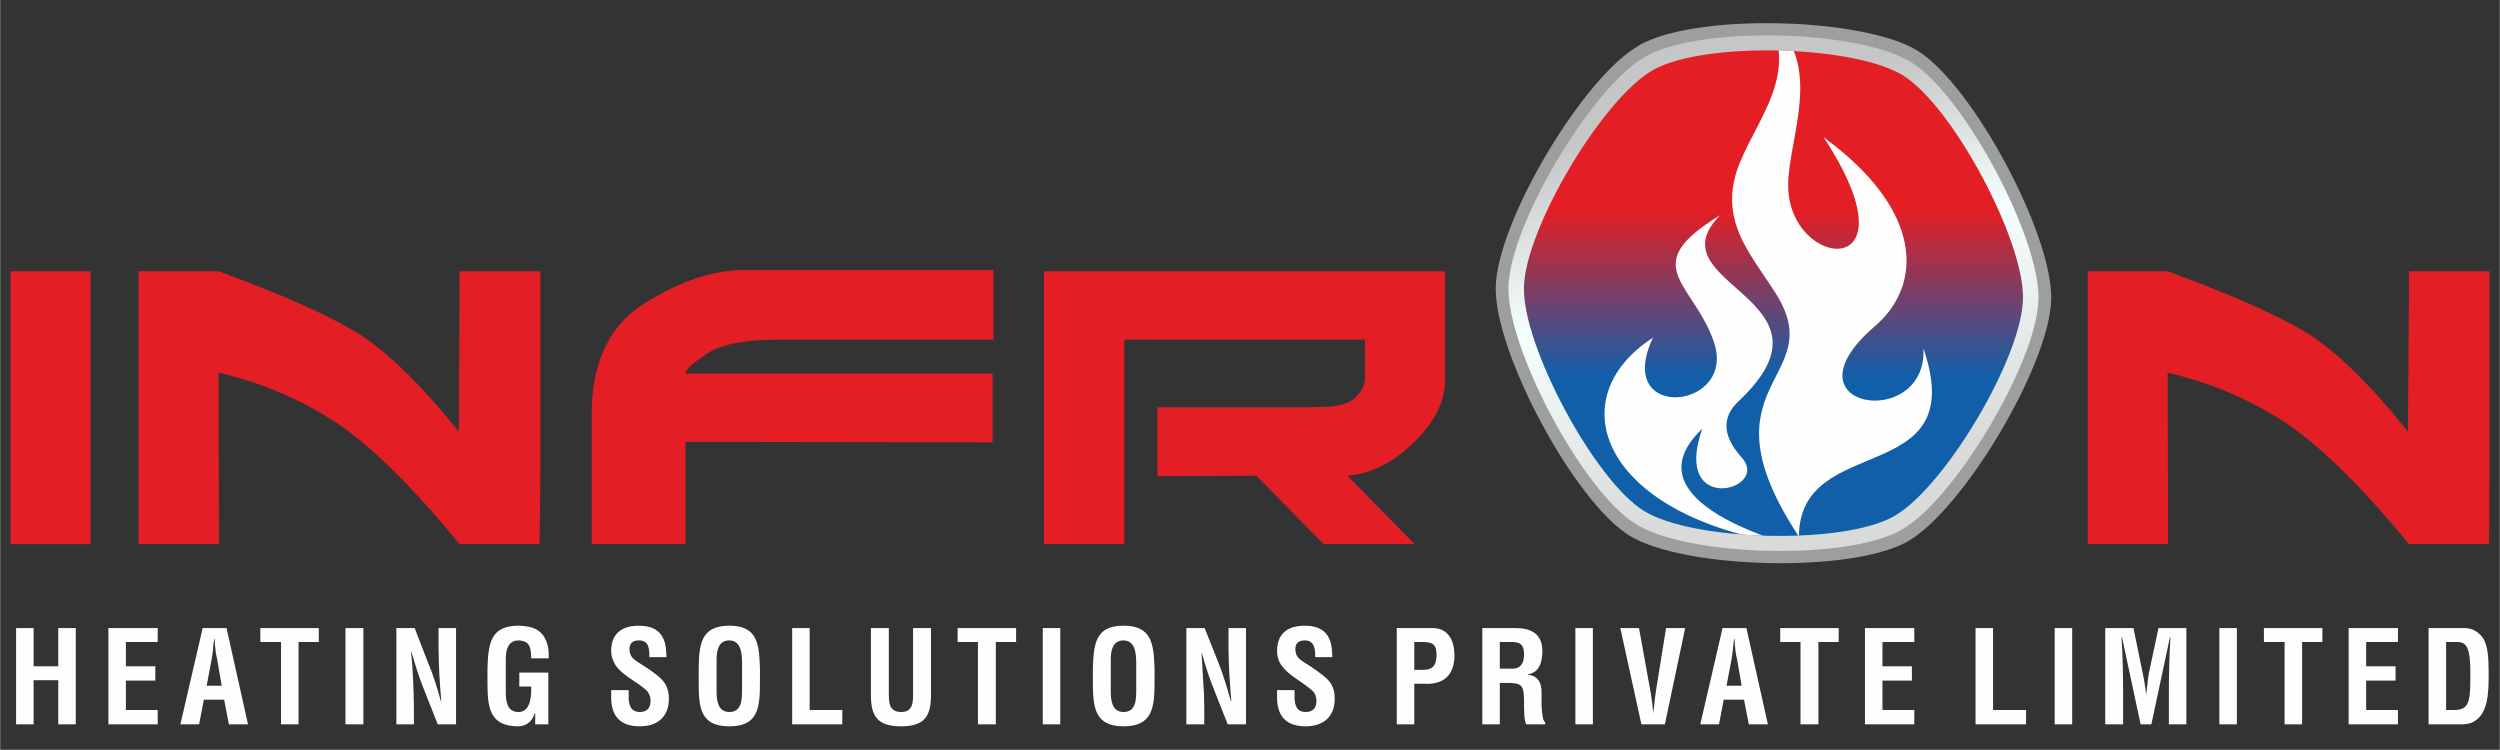<?xml version="1.0" encoding="UTF-8"?>
<!DOCTYPE svg PUBLIC "-//W3C//DTD SVG 1.1//EN" "http://www.w3.org/Graphics/SVG/1.1/DTD/svg11.dtd">
<!-- Creator: CorelDRAW X7 -->
<svg xmlns="http://www.w3.org/2000/svg" xml:space="preserve" width="62.84mm" height="18.847mm" version="1.1" style="shape-rendering:geometricPrecision; text-rendering:geometricPrecision; image-rendering:optimizeQuality; fill-rule:evenodd; clip-rule:evenodd"
viewBox="0 0 6284 1885"
 xmlns:xlink="http://www.w3.org/1999/xlink">
 <rect x="0" y="0" width="6284" height="1885" fill="#333333" stroke="none"/>
 <defs>
  <style type="text/css">
   <![CDATA[
    .fil6 {fill:none}
    .fil1 {fill:#9D9E9E}
    .fil4 {fill:#ED7475}
    .fil5 {fill:#FEFEFE}
    .fil0 {fill:#E31E24;fill-rule:nonzero}
    .fil7 {fill:#FEFEFE;fill-rule:nonzero}
    .fil2 {fill:url(#id3)}
    .fil3 {fill:url(#id4)}
   ]]>
  </style>
   <clipPath id="id0">
    <path d="M4772 183c122,61 306,398 313,554 10,139 -184,470 -313,554 -113,78 -492,72 -628,0 -122,-61 -306,-398 -313,-554 -10,-138 184,-470 313,-554 113,-78 491,-72 628,0z"/>
   </clipPath>
     <mask id="id1">
  <linearGradient id="id2" gradientUnits="userSpaceOnUse" x1="4453.67" y1="270.07" x2="4453.67" y2="612.83">
   <stop offset="0" style="stop-opacity:1; stop-color:white"/>
   <stop offset="1" style="stop-opacity:0; stop-color:white"/>
  </linearGradient>
      <rect style="fill:url(#id2)" x="3928" y="164" width="1050" height="556"/>
     </mask>
  <linearGradient id="id3" gradientUnits="userSpaceOnUse" x1="4331.91" y1="259.59" x2="4584.03" y2="1214.41">
   <stop offset="0" style="stop-opacity:1; stop-color:#C5C6C6"/>
   <stop offset="0.439" style="stop-opacity:1; stop-color:#F5FFFF"/>
   <stop offset="1" style="stop-opacity:1; stop-color:#D9DADA"/>
  </linearGradient>
  <linearGradient id="id4" gradientUnits="userSpaceOnUse" x1="4457.97" y1="529.52" x2="4457.97" y2="944.48">
   <stop offset="0" style="stop-opacity:1; stop-color:#E31E24"/>
   <stop offset="1" style="stop-opacity:1; stop-color:#125FA9"/>
  </linearGradient>
 </defs>
 <g id="Layer_x0020_1">
  <polygon class="fil0" points="227,1368 26,1368 26,682 227,682 "/>
  <path class="fil0" d="M549 682c159,58 275,110 349,155 74,46 159,129 255,248l2 -403 203 0 0 515 -2 171 -201 0c-116,-141 -217,-242 -305,-302 -88,-59 -188,-103 -301,-129l1 431 -202 0 0 -515 0 -171 202 0 -1 0z"/>
  <path class="fil0" d="M2495 1112l-651 -1 -121 0 0 257 -236 0 0 -165 0 -174c3,-126 49,-216 137,-269 88,-54 169,-81 243,-81l630 0 0 175 -547 0c-80,0 -138,12 -173,35 -36,24 -54,40 -54,50l141 0 631 0 0 173z"/>
  <path class="fil0" d="M3391 682l40 0 201 0 0 172 0 111c-3,52 -30,102 -82,151 -51,49 -106,75 -163,80l169 172 -229 0 -169 -172 -249 1 0 -173 365 0c20,0 43,-1 70,-2 27,-2 47,-9 61,-21 13,-11 22,-26 26,-43l0 -104 -120 0 -363 0 -122 0 0 514 -202 0 0 -515 0 -171 202 0 565 0z"/>
  <path class="fil0" d="M5449 682c159,58 276,110 350,155 74,46 159,129 254,248l3 -403 202 0 0 515 -1 171 -201 0c-116,-141 -218,-242 -306,-302 -88,-59 -188,-103 -301,-129l1 431 -202 0 0 -515 0 -171 202 0 -1 0z"/>
  <path class="fil1" d="M4807 120c136,68 341,443 349,617 10,154 -206,523 -349,617 -126,86 -546,79 -698,0 -136,-68 -341,-443 -349,-617 -10,-154 205,-523 349,-616 126,-87 546,-80 698,-1z"/>
  <path class="fil2" d="M4791 149c130,64 325,422 333,588 10,147 -196,499 -333,588 -120,83 -521,77 -666,0 -130,-64 -325,-422 -333,-588 -10,-147 196,-499 333,-588 120,-83 521,-77 666,0z"/>
  <path class="fil3" d="M4772 183c122,61 306,398 313,554 10,139 -184,470 -313,554 -113,78 -492,72 -628,0 -122,-61 -306,-398 -313,-554 -10,-138 184,-470 313,-554 113,-78 491,-72 628,0z"/>
  <g style="clip-path:url(#id0)">
   <g id="_1596037904">
    <path id="1" class="fil4" style="mask:url(#id1)" d="M4969 709c0,-3 0,-6 0,-10 0,-290 -231,-525 -515,-525 -285,0 -516,235 -516,525 0,4 1,7 1,10l1030 0z"/>
    <path class="fil5" d="M4446 51c85,152 -62,283 -87,404 -25,119 50,194 108,288 130,213 -201,219 55,606 1,-266 434,-119 313,-473 10,209 -364,152 -122,-56 121,-104 123,-291 -129,-475 243,370 -91,335 -89,119 0,-114 94,-313 -49,-413zm-76 958c-38,35 -45,83 8,141 75,82 -177,149 -99,-72 -130,123 -3,222 215,290 -469,-72 -576,-366 -339,-519 -101,214 213,182 153,10 -52,-150 -195,-190 16,-318 -174,176 323,208 46,468z"/>
   </g>
  </g>
  <path class="fil6" d="M4772 183c122,61 306,398 313,554 10,139 -184,470 -313,554 -113,78 -492,72 -628,0 -122,-61 -306,-398 -313,-554 -10,-138 184,-470 313,-554 113,-78 491,-72 628,0z"/>
  <path class="fil7" d="M84 1821l0 -111 62 0 0 111 44 0 0 -242 -44 0 0 96 -62 0 0 -96 -44 0 0 242 44 0zm312 0l0 -36 -80 0 0 -74 74 0 0 -36 -74 0 0 -61 80 0 0 -35 -124 0 0 242 124 0zm104 0l12 -62 51 0 12 62 48 0 -54 -242 -60 0 -56 242 47 0zm32 -166c2,-11 3,-22 4,-33 1,-6 1,-11 2,-16l1 0c0,5 1,10 1,16 1,11 2,22 5,33l12 69 -38 0 13 -69zm122 -41l52 0 0 207 44 0 0 -207 51 0 0 -35 -147 0 0 35zm259 207l0 -242 -45 0 0 242 45 0zm189 -194c0,21 1,44 2,68 1,23 3,46 5,68l-1 0c-11,-39 -20,-68 -32,-96l-34 -88 -46 0 0 242 44 0 0 -46c0,-19 -1,-43 -2,-67 -1,-25 -3,-49 -5,-69l1 0c11,38 20,67 32,96l34 86 46 0 0 -242 -44 0 0 48zm123 88c0,64 5,111 78,111 16,-1 33,-8 41,-33l1 0 0 28 33 0 0 -130 -73 0 0 35 30 0c1,37 -7,64 -32,64 -31,0 -32,-32 -32,-52l0 -67c0,-19 -3,-61 32,-61 30,1 31,20 32,45l44 0c0,-10 0,-20 -2,-30 -10,-41 -36,-51 -74,-52 -71,0 -76,46 -78,107l0 35zm450 -63c-1,-23 1,-79 -69,-79 -47,0 -70,23 -70,64 0,13 5,26 12,37 18,24 47,37 70,56 11,8 17,18 17,32 0,18 -9,28 -27,28 -22,0 -29,-17 -28,-41l0 -14 -44 0 0 18c0,43 19,73 72,73 43,0 73,-23 73,-69 0,-21 -5,-36 -20,-51 -12,-12 -39,-30 -54,-39 -14,-9 -25,-16 -25,-35 0,-16 9,-22 24,-22 25,0 26,21 26,42l43 0zm81 63c0,64 4,111 77,111 73,0 77,-47 77,-111l0 -35c-2,-61 -6,-107 -77,-107 -71,0 -76,46 -77,107l0 35zm45 -44c0,-19 -3,-61 32,-61 33,0 32,42 32,62l0 62c0,23 0,56 -32,56 -30,0 -32,-32 -32,-52l0 -67zm316 150l0 -36 -82 0 0 -206 -44 0 0 242 126 0zm178 -77c0,23 -1,46 -30,46 -30,0 -31,-23 -31,-46l0 -165 -45 0 0 169c0,53 17,78 76,78 58,0 75,-25 75,-78l0 -169 -45 0 0 165zm112 -130l51 0 0 207 45 0 0 -207 51 0 0 -35 -147 0 0 35zm258 207l0 -242 -44 0 0 242 44 0zm82 -106c0,64 5,111 77,111 73,0 78,-47 78,-111l0 -35c-2,-61 -7,-107 -78,-107 -71,0 -75,46 -77,107l0 35zm45 -44c0,-19 -3,-61 32,-61 33,0 32,42 32,62l0 62c0,23 0,56 -32,56 -30,0 -32,-32 -32,-52l0 -67zm296 -44c0,21 1,44 2,68 2,23 3,46 5,68l-1 0c-11,-39 -20,-68 -31,-96l-35 -88 -46 0 0 242 45 0 0 -46c0,-19 -1,-43 -3,-67 -1,-25 -3,-49 -4,-69l0 0c11,38 20,67 32,96l34 86 46 0 0 -242 -44 0 0 48zm261 25c-1,-23 1,-79 -69,-79 -47,0 -70,23 -70,64 0,13 4,26 12,37 18,24 46,37 69,56 12,8 18,18 18,32 0,18 -9,28 -27,28 -22,0 -29,-17 -28,-41l0 -14 -44 0 0 18c0,43 19,73 72,73 43,0 73,-23 73,-69 0,-21 -5,-36 -20,-51 -13,-12 -39,-30 -54,-39 -14,-9 -25,-16 -25,-35 0,-16 9,-22 24,-22 24,0 26,21 26,42l43 0zm206 -38l20 0c25,0 36,5 36,32 0,30 -13,38 -33,38l-23 0 0 -70zm0 207l0 -102 29 0c18,1 36,-3 50,-14 17,-14 22,-37 22,-57 0,-34 -13,-69 -55,-69l-90 0 0 242 44 0zm223 -104c13,0 26,-1 38,3 15,4 14,25 15,39 0,17 -1,46 5,62l48 0 0 -5c-11,-7 -9,-66 -9,-76 0,-23 -8,-40 -34,-44l0 -1c29,-4 36,-32 36,-58 0,-44 -29,-58 -67,-58l-84 0 0 242 44 0 0 -104 8 0zm-8 -103l33 0c17,1 28,5 28,32 0,25 -12,34 -26,35l-35 0 0 -67zm234 207l0 -242 -44 0 0 242 44 0zm159 -87c-2,14 -4,27 -5,41 -1,7 -2,13 -2,20l0 0c0,-7 -2,-13 -2,-20 -2,-14 -3,-27 -6,-41l-28 -155 -47 0 53 242 59 0 51 -242 -48 0 -25 155zm158 87l12 -62 51 0 12 62 48 0 -54 -242 -60 0 -56 242 47 0zm32 -166c2,-11 3,-22 4,-33 1,-6 1,-11 2,-16l1 0c0,5 1,10 1,16 1,11 2,22 5,33l12 69 -38 0 13 -69zm122 -41l51 0 0 207 45 0 0 -207 51 0 0 -35 -147 0 0 35zm337 207l0 -36 -80 0 0 -74 74 0 0 -36 -74 0 0 -61 80 0 0 -35 -124 0 0 242 124 0zm281 0l0 -36 -83 0 0 -206 -44 0 0 242 127 0zm116 0l0 -242 -44 0 0 242 44 0zm128 -76c0,-48 -1,-96 -4,-144l1 0 47 220 27 0 47 -220 1 0c-3,48 -4,96 -4,144l0 76 44 0 0 -242 -70 0 -24 112c-3,16 -4,32 -7,56l0 0c-2,-19 -5,-38 -9,-56l-23 -112 -71 0 0 242 45 0 0 -76zm286 76l0 -242 -44 0 0 242 44 0zm68 -207l52 0 0 207 44 0 0 -207 51 0 0 -35 -147 0 0 35zm337 207l0 -36 -80 0 0 -74 74 0 0 -36 -74 0 0 -61 80 0 0 -35 -124 0 0 242 124 0zm121 -36l0 -171 29 0c26,0 32,23 32,80 0,70 -2,91 -42,91l-19 0zm37 36c11,0 23,-1 33,-7 37,-21 37,-76 37,-124 0,-40 -3,-67 -13,-84 -14,-22 -35,-27 -46,-27l-92 0 0 242 81 0z"/>
 </g>
</svg>

